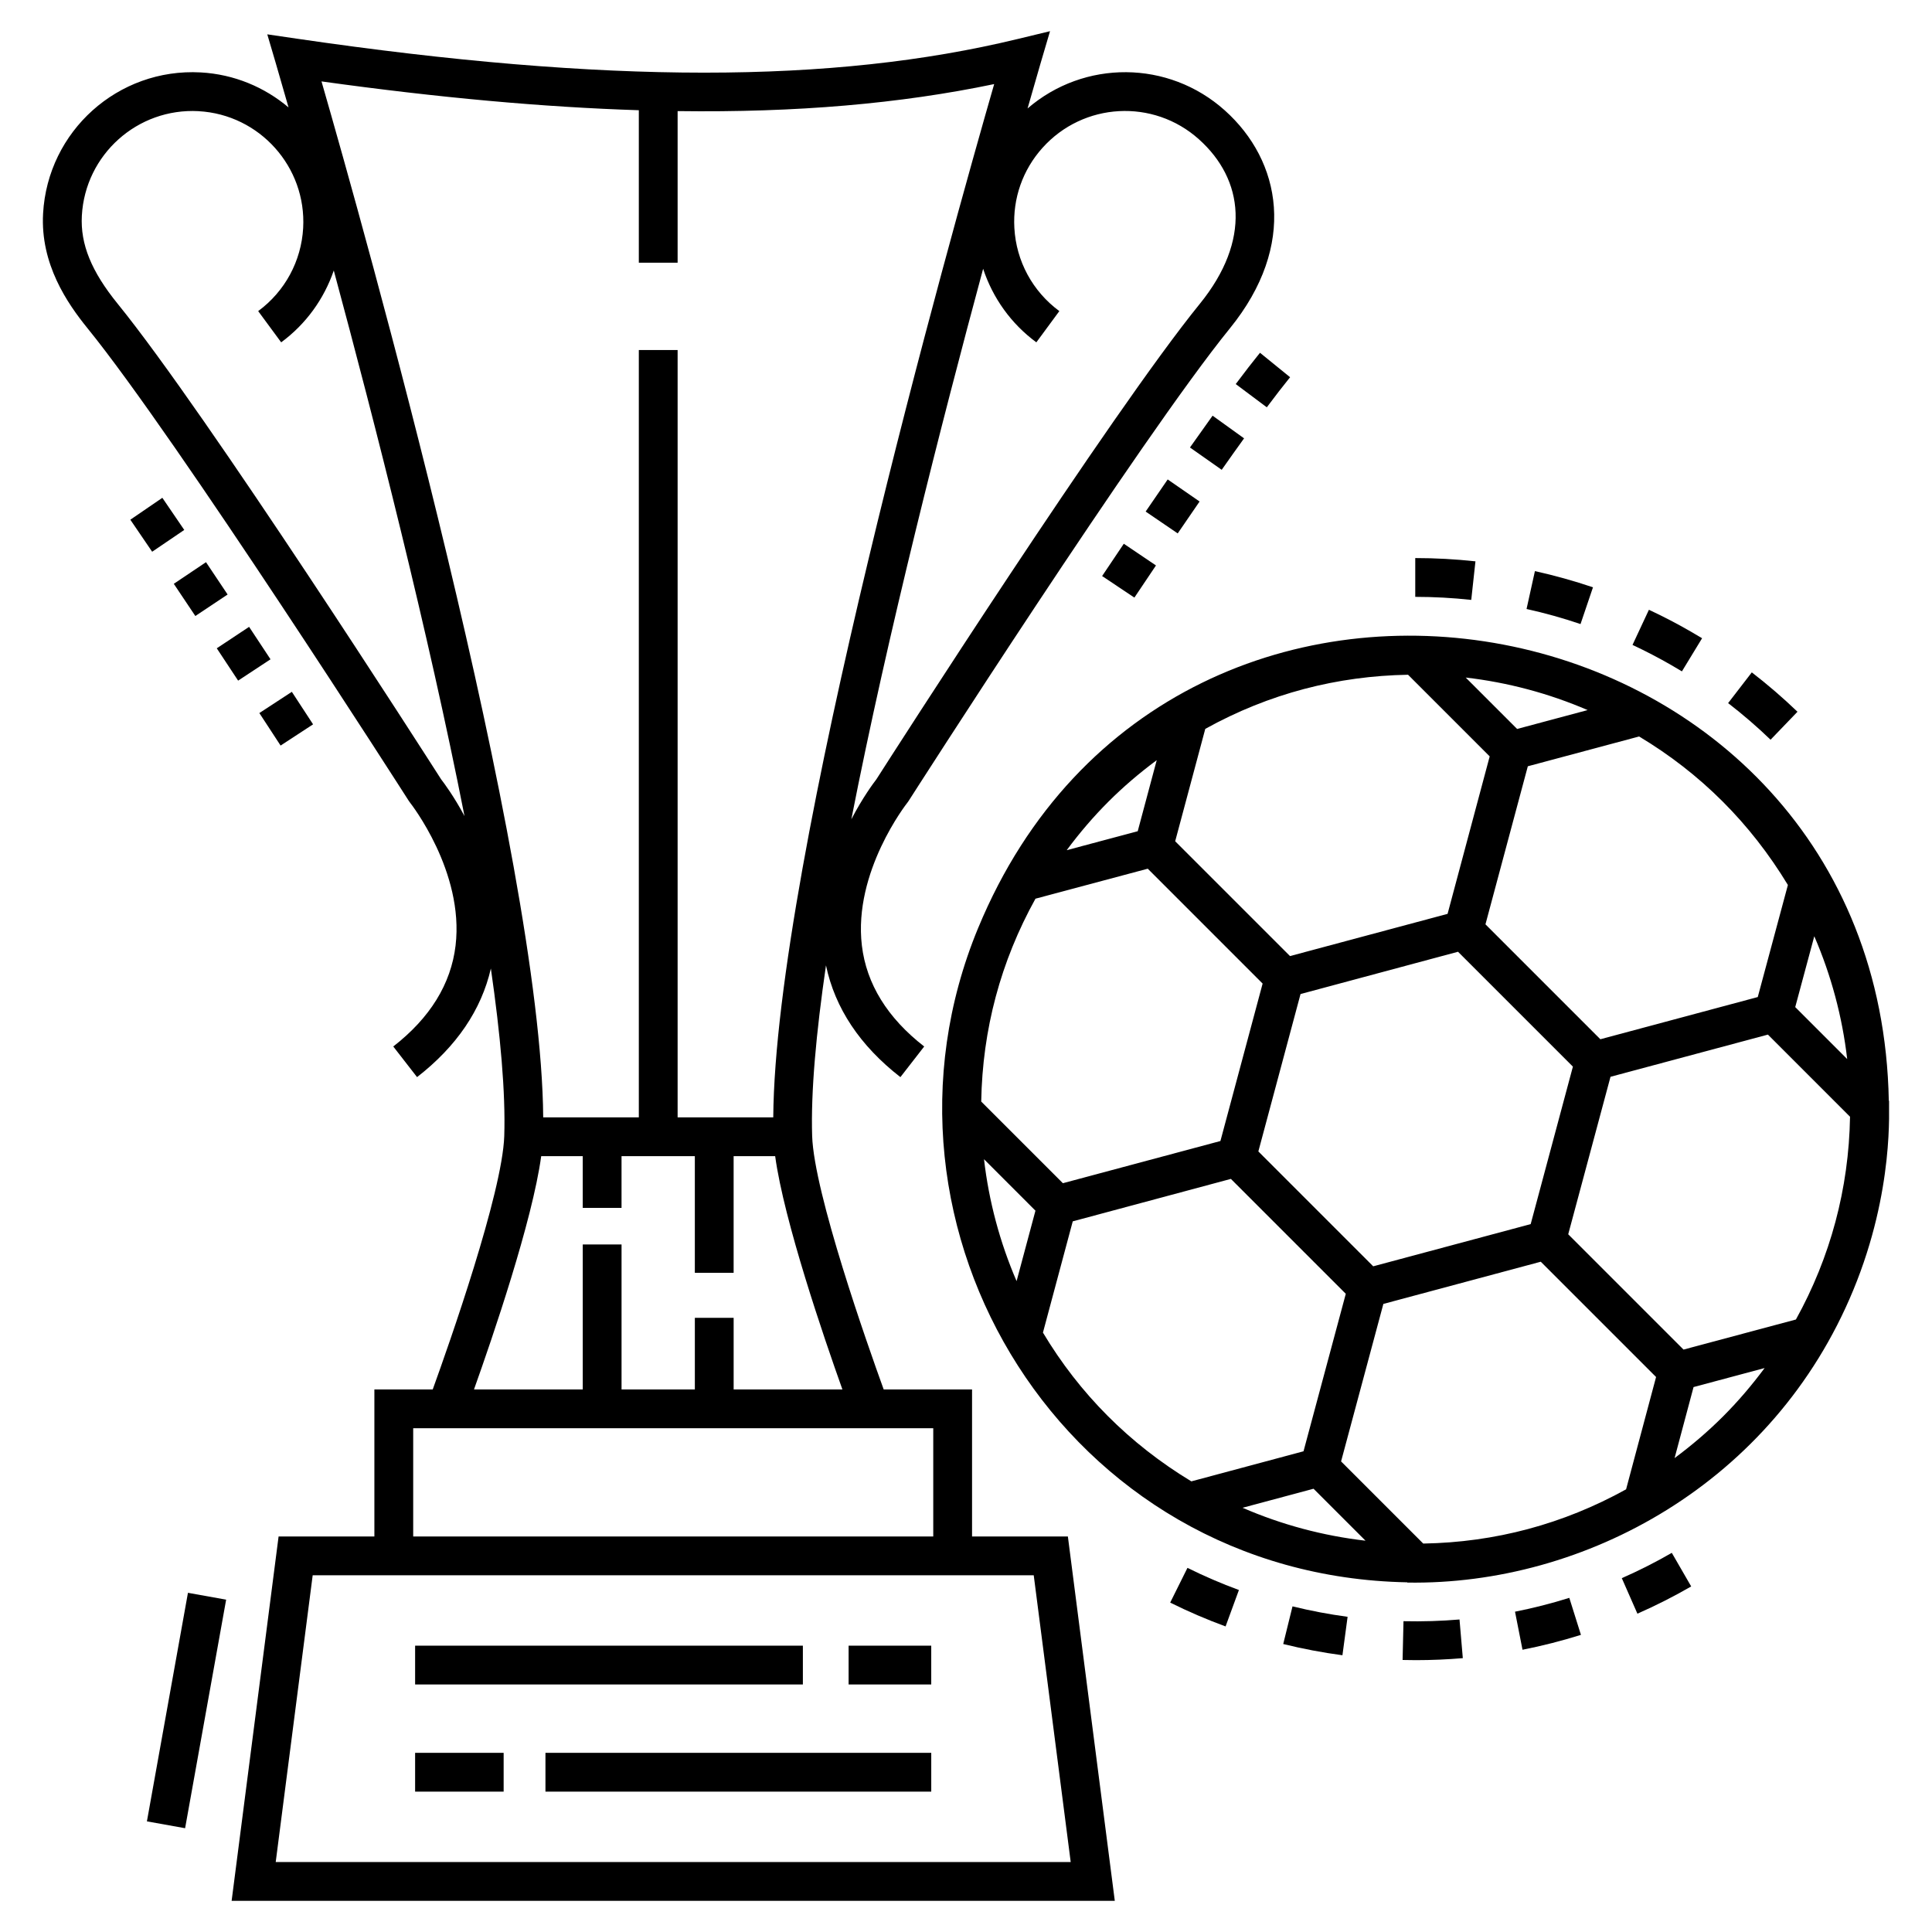 <?xml version="1.0" encoding="UTF-8"?>
<!-- Uploaded to: ICON Repo, www.iconrepo.com, Generator: ICON Repo Mixer Tools -->
<svg fill="#000000" width="800px" height="800px" version="1.1" viewBox="144 144 512 512" xmlns="http://www.w3.org/2000/svg">
 <g>
  <path d="m215.69 318.72-5.676-8.598-8.566 5.684 5.656 8.566z"/>
  <path d="m178.54 281.73 5.785 8.484 8.504-5.773-5.805-8.516z"/>
  <path d="m204.32 301.55-5.727-8.566-8.535 5.731 5.707 8.531z"/>
  <path d="m221.34 327.34 5.629 8.617-8.609 5.625-5.629-8.617z"/>
  <path d="m252.36 356.28 0.32 0.445c0.141 0.18 14.379 18.281 12.051 37.855-1.211 10.18-6.766 19.18-16.512 26.75l6.305 8.117c10.48-8.137 17.035-17.805 19.562-28.781 2.539 17.574 3.914 32.902 3.547 44.402-0.496 15.105-14.66 55.285-18.957 67.148h-15.461v38.973h-25.387l-12.445 96.555h234.05l-12.434-96.555h-25.395v-38.973h-23.418c-4.297-11.863-18.461-52.035-18.957-67.145-0.371-11.68 1.047-27.312 3.664-45.238 2.383 11.32 8.984 21.273 19.723 29.617l6.305-8.117c-9.746-7.574-15.301-16.574-16.516-26.75-2.324-19.578 11.91-37.676 12.051-37.855l0.32-0.445c0.613-0.957 61.48-96.125 85.16-125.27 17.941-22.098 13.578-44.387-1.352-57.758-14.945-13.387-37.293-13.434-52.27-0.512 2.094-7.344 3.352-11.641 3.438-11.938l2.516-8.539-8.656 2.09c-49.008 11.852-108.82 11.914-190.84-0.09l-7.941-1.164 2.269 7.699c0.086 0.289 1.316 4.492 3.363 11.664-6.344-5.344-14.375-8.781-23.277-9.273-21.934-1.207-40.57 15.586-41.77 37.414-0.738 13.336 6.375 23.738 11.789 30.402 23.672 29.145 84.543 124.31 85.152 125.27zm165.59 205.19 9.797 75.988h-210.68l9.797-75.988h191.08zm-26.629-38.969v28.688h-137.82v-28.688c0.527 0 130.15 0.004 137.82 0zm-24.074-10.285h-28.824v-18.984h-10.281v18.984h-19.426v-38.422h-10.281v38.422h-28.824c4.934-13.816 15.469-44.645 17.812-61.82h11.008v13.699h10.281v-13.699h19.426v30.91h10.281v-30.91h11.008c2.348 17.176 12.887 48.004 17.82 61.82zm53.008-329.02c10.828-12.086 29.379-13.129 41.469-2.285 11.918 10.672 13.918 26.766 0.23 43.617-23.711 29.188-81.699 119.73-85.707 126-0.785 1.012-3.66 4.879-6.633 10.59 9.625-49.184 24.02-105.5 34.926-145.89 2.547 7.715 7.383 14.547 14.102 19.492l6.094-8.277c-7.094-5.223-11.441-13.258-11.922-22.039-0.438-7.836 2.207-15.371 7.441-21.215zm-106.96-9.988v40.414h10.281v-40.18c31.453 0.422 59.004-1.961 83.891-7.16-11.453 39.762-58.035 205.61-58.547 273.83h-25.344v-203.35h-10.281v203.35h-25.34c-0.512-68.633-47.668-236.1-58.754-274.54 30.977 4.309 58.77 6.832 84.094 7.637zm-116.66 0.258c16.164 0.891 28.598 14.773 27.707 30.941-0.488 8.785-4.836 16.82-11.922 22.039l6.094 8.277c6.578-4.844 11.355-11.508 13.941-19.039 10.828 40.117 25.055 95.789 34.641 144.58-2.812-5.25-5.445-8.777-6.195-9.742-4.012-6.266-61.996-96.812-85.703-126-6.988-8.605-9.922-15.809-9.508-23.355 0.887-16.172 14.723-28.602 30.945-27.707z"/>
  <path d="m459.35 262.59 8.414 5.914c2.039-2.906 4.019-5.695 5.926-8.336l-8.344-6.008c-1.922 2.668-3.926 5.492-5.996 8.43z"/>
  <path d="m447.61 279.57 8.496 5.789c1.957-2.871 3.894-5.695 5.797-8.453l-8.453-5.848c-1.922 2.773-3.871 5.617-5.84 8.512z"/>
  <path d="m485.89 243.97-7.981-6.481c-1.906 2.352-4.07 5.144-6.426 8.293l8.234 6.16c2.262-3.027 4.336-5.711 6.172-7.973z"/>
  <path d="m436.07 296.66 8.555 5.707c1.898-2.844 3.809-5.688 5.719-8.516l-8.523-5.754c-1.918 2.844-3.844 5.703-5.75 8.562z"/>
  <path d="m547.48 581.2c5.211-1.027 10.418-2.356 15.484-3.945l-3.082-9.809c-4.703 1.477-9.547 2.711-14.387 3.668z"/>
  <path d="m515.7 583.91c1.121 0.027 2.254 0.043 3.57 0.047 4.125-0.004 8.293-0.18 12.391-0.531l-0.875-10.246c-4.82 0.414-9.828 0.566-14.844 0.453z"/>
  <path d="m468.79 575.02 3.535-9.652c-4.644-1.703-9.227-3.676-13.637-5.867l-4.578 9.203c4.738 2.359 9.68 4.484 14.68 6.316z"/>
  <path d="m499.76 582.66 1.367-10.191c-4.898-0.656-9.809-1.586-14.598-2.766l-2.461 9.98c5.144 1.273 10.426 2.273 15.691 2.977z"/>
  <path d="m577.93 571.64c4.859-2.133 9.652-4.562 14.254-7.219l-5.141-8.902c-4.273 2.469-8.73 4.723-13.25 6.707z"/>
  <path d="m535.01 292.76c-5.285-0.574-10.652-0.867-15.953-0.867v10.281c4.93 0 9.926 0.27 14.84 0.805z"/>
  <path d="m595.07 313.14c-1.004-0.613-2.023-1.211-3.039-1.793-3.574-2.062-7.289-3.996-11.051-5.75l-4.348 9.316c3.488 1.629 6.941 3.426 10.273 5.344 0.949 0.543 1.887 1.098 2.82 1.664z"/>
  <path d="m548.55 305.39c4.82 1.062 9.629 2.406 14.305 3.992l3.301-9.738c-5.031-1.703-10.207-3.148-15.387-4.293z"/>
  <path d="m620.35 332.62c-3.836-3.688-7.906-7.195-12.105-10.434l-6.277 8.145c3.902 3.008 7.688 6.273 11.25 9.703z"/>
  <path d="m403.21 389.95c-32.977 79.75 23.195 171.69 113.7 173.38l0.07 0.07c47.105 0.727 97.027-26.363 118.15-77.492 10.996-26.605 9.34-48.523 9.492-50.152l-0.07-0.07c-2.523-135.52-189.34-171.52-241.34-45.734zm161.53-57.773-18.688 5.004-13.625-13.625c11.137 1.289 22.027 4.191 32.312 8.621zm-101.33 4.981c16.977-9.41 35.012-14.012 53.738-14.344l21.637 21.637-11.16 41.73-41.758 11.188-30.43-30.426zm66.98 59.066 30.445 30.441-11.188 41.738-41.73 11.184-30.441-30.441 11.18-41.715zm-79.844-50.773-5.039 18.832-18.82 5.023c6.977-9.379 14.48-16.879 23.859-23.855zm-32.137 36.711 29.758-7.949 30.441 30.445-11.184 41.723-41.746 11.18-21.645-21.637c0.332-19.102 5.144-37.102 14.375-53.762zm-5.004 101.35c-4.43-10.285-7.344-21.172-8.633-32.309l13.633 13.637zm6.988 13.637 7.898-29.48 41.906-11.25 30.453 30.453-11.203 41.734-29.727 7.969c-16.379-9.902-29.652-23.234-39.328-39.426zm52.898 46.426 18.816-5.043 13.77 13.77c-11.266-1.301-22.25-4.242-32.586-8.727zm101.64-4.887c-16.645 9.219-34.711 14.051-53.758 14.371l-21.773-21.77 11.207-41.738 41.715-11.184 30.555 30.555zm25.676-19.301c-4.008 4.008-8.312 7.668-12.824 11.023l5.027-18.824 18.832-5.039c-3.363 4.523-7.027 8.836-11.035 12.84zm19.328-25.703-29.785 7.969-30.555-30.555 11.207-41.738 41.715-11.18 21.762 21.77c-0.316 19.047-5.211 37.25-14.344 53.734zm4.871-101.57c4.473 10.344 7.414 21.312 8.719 32.547l-13.77-13.773zm-14.98 16.113-41.715 11.184-30.449-30.453 11.227-41.887 29.488-7.898c16.285 9.754 29.5 22.957 39.434 39.355z"/>
  <path d="m368.89 580.12h21.898v10.281h-21.898z"/>
  <path d="m254.01 580.12h102.76v10.281h-102.76z"/>
  <path d="m288.55 608.52h102.24v10.281h-102.24z"/>
  <path d="m254.01 608.52h23.461v10.281h-23.461z"/>
  <path d="m193.81 566.11 10.121 1.816-10.875 60.57-10.121-1.816z"/>
 </g>
</svg>